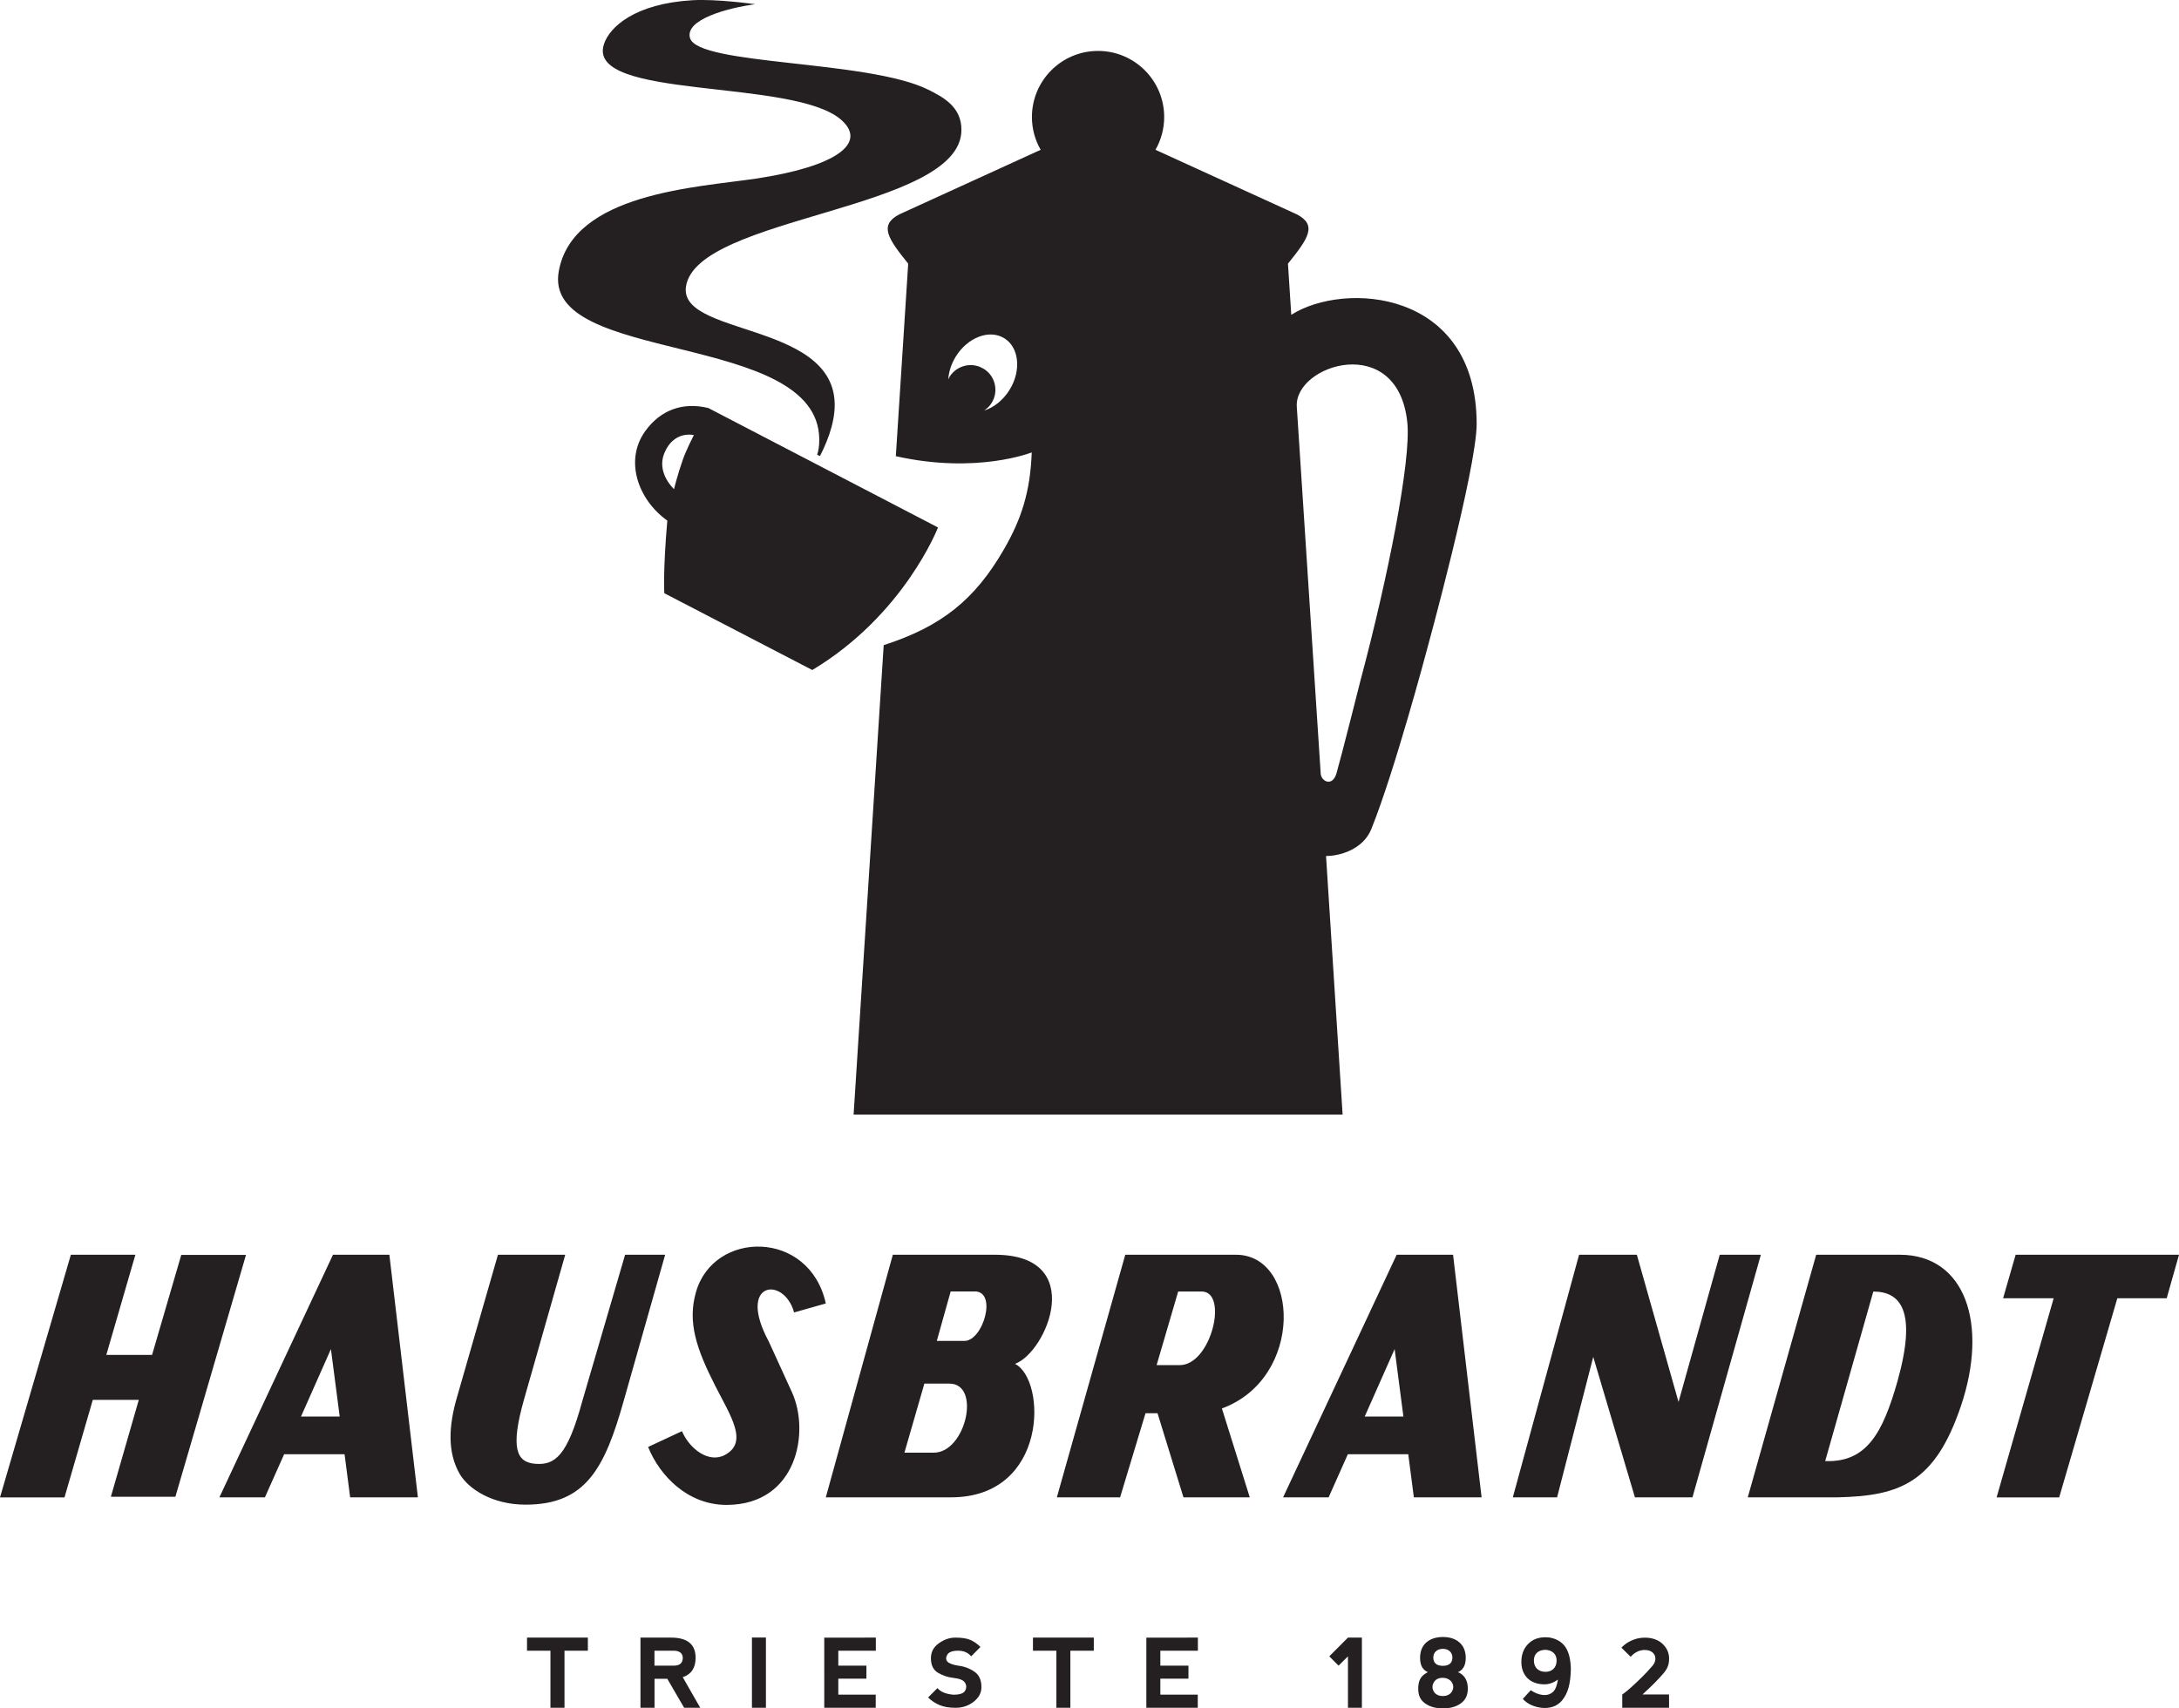<?xml version="1.0" encoding="UTF-8"?> <!-- Generator: Adobe Illustrator 24.1.2, SVG Export Plug-In . SVG Version: 6.00 Build 0) --> <svg xmlns="http://www.w3.org/2000/svg" xmlns:xlink="http://www.w3.org/1999/xlink" id="Слой_1" x="0px" y="0px" viewBox="0 0 362.81 284.5" style="enable-background:new 0 0 362.81 284.5;" xml:space="preserve"> <style type="text/css"> .st0{fill:#241F21;} </style> <g> <path class="st0" d="M30.18,208.99l-4.86,16.65H17.7l4.84-16.68H11.8L0,249.37h10.74l4.71-16.24h7.66l-4.65,16.14H29.2l11.76-40.28 H30.18z M286.34,208.96l-6.86,24.52l-6.94-24.52h-9.62l-11.03,40.4h7.37l6.02-23.39l6.94,23.39h9.58l11.39-40.4H286.34z M104.08,208.96l-7.13,24.39c-2.48,9.12-4.54,10.66-7.77,10.43c-3.23-0.23-4.22-2.65-1.92-10.75l6.85-24.07h-11.2l-6.81,23.69 c-1.38,4.71-1.66,9.17,0.45,12.83c1.43,2.45,5.4,5.1,10.95,5.1c10.03,0,13.19-6.03,16.38-17.4l6.87-24.22H104.08z M335.61,208.96 l-2.09,7.25h8.42l-9.5,33.16h10.42l9.68-33.16h8.22l2.05-7.25H335.61z M128,223.4c-5.4-10.01,2.54-10.95,4.22-4.83l5.28-1.5 c-2.72-12.36-18.71-12.24-21.63-1.85c-1.42,4.98,0.1,9.44,3.21,15.55c2.59,5.1,5.57,9.41,1.62,11.53c-2.74,1.47-5.94-1.1-7.15-3.96 l-5.64,2.63c1.93,4.77,6.58,9.69,13.15,9.65c11.63-0.07,13.84-12.1,10.8-18.77L128,223.4z M316.32,208.96H302.4l-11.39,40.4h14.93 c10.4-0.23,16.23-2.4,20.56-15.21C331.1,220.54,327.26,208.96,316.32,208.96z M315.95,229.98c-2.46,8.66-5.14,13.6-12.05,13.34 l8.01-28.23C316.58,215.09,319.16,218.49,315.95,229.98z M165.64,208.96h-16.98l-11.16,40.4h20.85c16.17,0,15.94-19.55,10.65-22.23 C174.29,225.22,181.12,208.96,165.64,208.96z M155.49,241.92h-4.9l3.32-11.5h4.16C163.42,230.42,160.8,241.92,155.49,241.92z M160.58,223.31h-4.6l2.31-8.24h4.02C166.08,215.07,163.69,223.31,160.58,223.31z M205.8,208.96h-18.44l-11.39,40.4h10.53 l4.23-14.01h2l4.32,14.01h11.04l-4.64-14.8C217.2,229.5,216.34,208.96,205.8,208.96z M196.44,227.34h-3.86l3.59-12.26h3.9 C204.6,215.08,201.67,227.34,196.44,227.34z M55.44,208.96l-18.91,40.4h7.58l3.2-7.18h10.06l0.93,7.18h11.28l-4.75-40.4H55.44z M50.12,235.9l4.98-11.23l1.46,11.23H50.12z M232.55,208.96l-18.91,40.4h7.58l3.2-7.18h10.06l0.93,7.18h11.28l-4.75-40.4H232.55z M227.23,235.9l4.98-11.23l1.46,11.23H227.23z"></path> <path class="st0" d="M136.41,73.17c0.01,1.12-0.13,1.9-0.35,2.55l0.47,0.23c0.81-1.58,1.52-3.33,1.92-4.83 c4.89-18.02-25.59-14.47-24.23-23.41c1.79-11.79,45.71-12.63,45.86-26.01c0.05-3.89-3.02-5.52-5.53-6.77 c-10.06-4.98-38.41-4.01-39.67-8.62c-0.83-3.04,6.14-4.96,10.85-5.61c0.01,0-6.38-0.91-10.49-0.66 c-9.52,0.57-13.75,4.45-14.68,7.31c-3.06,9.37,31.6,5.61,39.52,12.62c4.44,3.93-1.04,7.81-14.26,9.78 c-9.77,1.46-30.43,2.4-32.78,15.4C90.18,60.81,136.28,54.99,136.41,73.17z M215,52.43l-0.55-8.52c3.31-4.13,4.97-6.41,1.46-8.22 l-23.51-10.74h-0.01c0.92-1.61,1.45-3.47,1.45-5.46c0-6.08-4.93-11.01-11.01-11.01s-11.01,4.93-11.01,11.01 c0,1.99,0.53,3.85,1.46,5.46h-0.01l-23.51,10.74c-3.5,1.81-1.85,4.09,1.46,8.22l-2.06,32.06c13.5,3.03,22.63-0.63,22.63-0.63 c-0.25,6.55-1.71,11.1-4.64,16.16c-4.82,8.34-10.34,12.82-20.01,15.94l-5.01,78.17h81.42l-2.76-43.06 c2.15,0.03,6.15-1.03,7.54-4.48c3.87-9.6,9.21-29.68,9.21-29.68s8.34-30.33,8.33-37.82C245.83,48.17,223.76,46.82,215,52.43z M168.11,64.9c-1.08,1.76-2.65,2.98-4.26,3.47c0.51-0.33,0.96-0.76,1.28-1.3c0.58-0.95,0.75-2.06,0.49-3.13 c-0.26-1.06-0.91-1.97-1.85-2.53c-0.34-0.2-0.69-0.36-1.06-0.46c-1.76-0.49-3.65,0.26-4.62,1.82c-0.08,0.14-0.14,0.28-0.2,0.42 c0.08-1.28,0.5-2.58,1.23-3.78c1.98-3.22,5.6-4.61,8.08-3.09C169.68,57.82,170.09,61.68,168.11,64.9z M226.53,113.31 c0,0-3.25,12.91-4,15.47c-0.69,2.34-2.55,1.32-2.63,0.07c0,0-3.5-53.69-3.98-61.12c-0.45-7.06,16.91-12.52,18.41,2.71 C234.95,76.7,231.14,96.02,226.53,113.31z M156.18,87.84l-38.24-19.89c-4.23-1.03-7.95,0.3-10.5,3.84 c-3.5,4.84-1.25,11.4,3.67,14.91c-0.74,8.51-0.5,12.09-0.5,12.09l24.64,12.79C150.58,102.38,156.18,87.84,156.18,87.84z M113.7,76.53c-0.92,2.59-1.47,4.93-1.47,4.93s-2.98-2.7-1.62-5.99c1.59-3.86,4.92-3.01,4.92-3.01S114.3,74.83,113.7,76.53z"></path> <path class="st0" d="M162.21,278.37c-0.8-0.54-1.7-0.87-2.69-0.98c-0.93-0.15-1.53-0.39-1.79-0.69c-0.26-0.32-0.26-0.69,0-1.14 c0.26-0.43,0.85-0.66,1.79-0.66c0.94,0,1.66,0.31,2.18,0.94l1.55-1.56c-0.52-0.52-1.08-0.91-1.67-1.17 c-0.6-0.26-1.44-0.39-2.52-0.39c-0.93,0-1.85,0.31-2.73,0.94c-0.89,0.63-1.33,1.46-1.33,2.49c0,1.15,0.39,1.95,1.17,2.42 c0.78,0.46,1.64,0.76,2.57,0.86c1.04,0.11,1.69,0.38,1.95,0.82c0.25,0.43,0.25,0.88,0,1.32c-0.26,0.45-0.91,0.66-1.95,0.66 c-1.25-0.11-2.13-0.47-2.65-1.1l-1.56,1.56c0.52,0.52,1.14,0.93,1.87,1.25c0.73,0.32,1.63,0.47,2.72,0.47c1.14,0,2.14-0.34,3-1.01 c0.86-0.68,1.29-1.48,1.29-2.42C163.42,279.79,163.02,278.91,162.21,278.37z M125.2,284.4h2.33v-11.69h-2.33V284.4z M87.75,274.9 h3.9v9.5h2.34v-9.5h3.89v-2.18H87.75V274.9z M171.99,274.9h3.9v9.5h2.33v-9.5h3.9v-2.18h-10.13V274.9z M115.82,276.08 c0-2.24-1.36-3.36-4.09-3.36h-5.09v11.68h2.34v-4.82h2.13l2.8,4.82h2.68l-2.91-5.09C115.1,278.84,115.82,277.77,115.82,276.08z M112.24,277.39h-3.27v-2.49h3.29c0.93,0.04,1.4,0.44,1.43,1.21C113.66,276.96,113.18,277.38,112.24,277.39z M137.25,284.4h8.56 v-2.18h-6.23v-2.66h4.68v-2.17h-4.68v-2.49h6.25v-2.18l-8.59,0.01V284.4z M257.96,272.7c-1.36-0.14-2.44,0.14-3.24,0.82 c-0.81,0.68-1.26,1.58-1.38,2.67c-0.12,1.2,0.12,2.19,0.7,2.96c0.58,0.76,1.55,1.3,2.91,1.35c0.86,0.04,1.59-0.19,2.45-0.79 c-0.14,0.89-0.38,1.65-0.82,2.05c-0.45,0.41-1.01,0.58-1.68,0.51c-0.77-0.07-1.48-0.41-2.02-0.79l-1.33,1.45 c0.76,0.83,1.82,1.33,3.17,1.49c1.35,0.12,2.57-0.24,3.41-1.29c0.94-1.17,1.38-2.72,1.42-5.24c-0.04-1.58-0.35-2.79-0.93-3.64 C260.03,273.42,259.15,272.9,257.96,272.7z M257.37,278.42c-1.26,0.01-2.01-0.77-1.97-1.97c0.03-1,0.68-1.66,1.89-1.7 c1.2,0.04,1.93,0.77,1.89,1.84C259.16,277.78,258.36,278.41,257.37,278.42z M273.9,272.72c0.01,0,0.02,0,0.04,0 c0.02,0,0.03,0,0.05,0H273.9z M190.86,284.4h8.57v-2.18h-6.23v-2.66h4.68v-2.17h-4.68v-2.49h6.25v-2.18l-8.58,0.01V284.4z M276.4,279.32c1.03-1.11,1.51-1.75,1.51-3.09c0-1.13-0.49-1.92-1.17-2.54c-0.67-0.61-1.7-0.96-2.81-0.96 c-1.14,0.01-1.8,0.25-2.47,0.57c-0.71,0.34-1.18,0.78-1.49,1.09l1.54,1.53c0.51-0.61,1.33-1.12,2.26-1.14 c0.8-0.01,1.31,0.24,1.62,0.68c0.29,0.4,0.44,1.2-0.31,2.03c-0.43,0.49-1.1,1.28-2.59,2.68c-1.4,1.32-1.78,1.59-2.38,2.02v2.21 h7.79v-2.21h-4.42C274.23,281.5,275.38,280.44,276.4,279.32z M224.44,272.72l-3.11,3.12l1.55,1.55l1.56-1.55v8.56h2.32v-11.68 L224.44,272.72L224.44,272.72z M243.17,278.68c-0.19-0.12-0.23-0.12-0.43-0.2c0.09-0.04,0.16-0.08,0.24-0.12 c0.71-0.4,1.07-1.15,1.07-2.26c0-1.1-0.35-1.96-1.04-2.57c-0.68-0.6-1.61-0.91-2.75-0.91c-1.17,0-2.08,0.31-2.78,0.91 c-0.69,0.61-1.03,1.47-1.03,2.57c0,1.11,0.35,1.86,1.07,2.26c0.07,0.04,0.15,0.08,0.23,0.12c-0.14,0.06-0.2,0.09-0.37,0.2 c-0.88,0.53-1.24,1.32-1.24,2.54c0,1.21,0.39,1.9,1.15,2.46c0.77,0.55,1.76,0.83,2.96,0.83c1.22,0,2.21-0.28,2.97-0.83 c0.77-0.56,1.18-1.31,1.18-2.52C244.37,279.94,243.94,279.17,243.17,278.68z M240.24,274.59c1.02,0,1.59,0.65,1.59,1.45 c0,0.8-0.44,1.38-1.59,1.38c-1.15,0-1.59-0.58-1.59-1.38C238.65,275.24,239.22,274.6,240.24,274.59z M241.75,281.7 c-0.28,0.46-0.79,0.75-1.51,0.75c-0.74,0-1.24-0.29-1.51-0.75c-0.29-0.51-0.29-1.02,0-1.51c0.22-0.4,0.65-0.78,1.47-0.77h0.04 c0.77,0.01,1.28,0.38,1.51,0.77C242.04,280.68,242.04,281.19,241.75,281.7z"></path> </g> </svg> 
